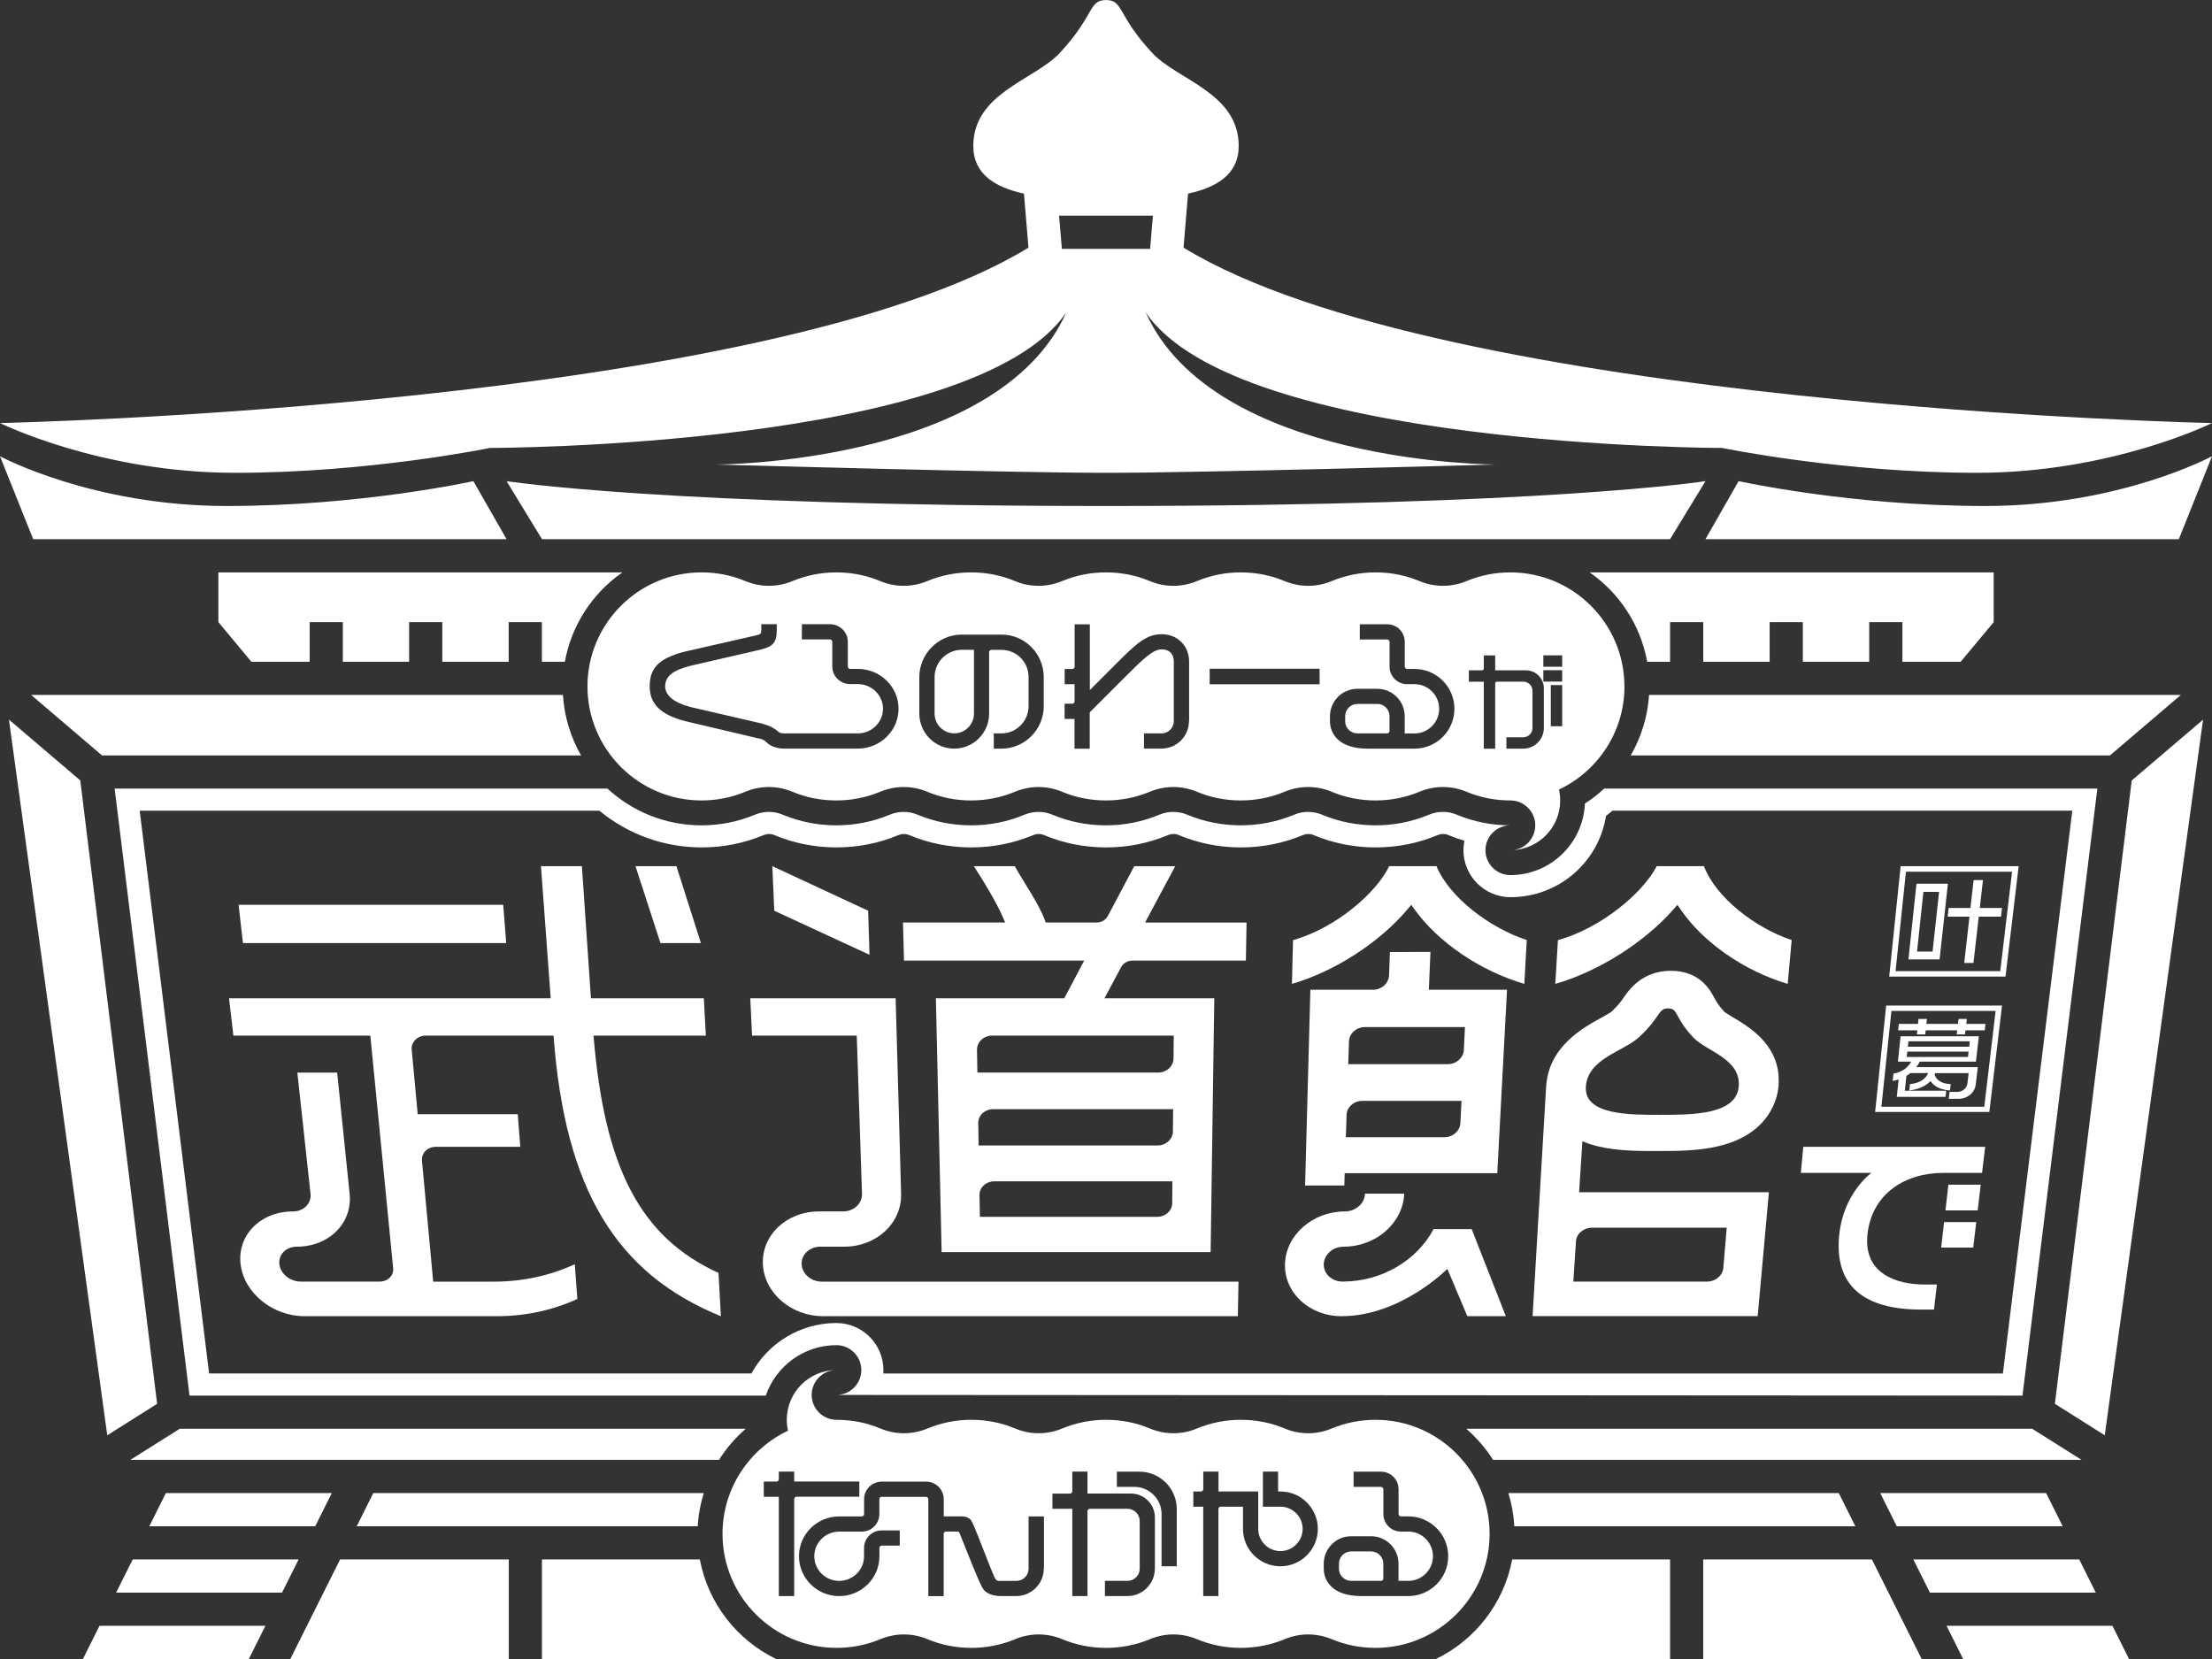 <?xml version="1.0" encoding="UTF-8"?>
<svg id="_レイヤー_1" data-name="レイヤー 1" xmlns="http://www.w3.org/2000/svg" viewBox="0 0 388.54 291.4">
  <rect x="0" y="0" width="388.54" height="291.4" fill="#333333" stroke="none"/>
  <defs>
    <style>
      .cls-1 {
        fill: #fff;
      }
    </style>
  </defs>
  <path class="cls-1" d="M60.22,116.24v-6.96h-5.83v6.96h-10.23l-5.8-6.96v-8.74h70.96c-5.21,3.63-8.93,9.22-10.1,15.7h-4.04v-6.96h-5.83v6.96h-11.66v-6.96h-5.83v6.96h-11.66ZM26.23,268.09h29.14l2.91-5.83h-29.14l-2.91,5.83ZM194.27,88.88c-77.71,0-105.29-4.37-105.29-4.37l6.22,10.2h198.15l6.22-10.2s-27.59,4.37-105.29,4.37ZM65.57,262.26l-2.91,5.83h59.9c.11-2,.47-3.95,1.06-5.83h-58.04ZM0,74.31s134.91-2.83,180.65-30.81l-.79-9.49c-5.03-1.09-8.9-3.41-8.9-8.36,0-9.32,10.74-11.59,15.16-16.32,6.22-6.66,5.04-9.32,8.15-9.32s1.93,2.66,8.15,9.32c4.42,4.73,15.16,6.99,15.16,16.32,0,4.96-3.88,7.28-8.9,8.36l-.79,9.49c45.75,27.97,180.65,30.81,180.65,30.81,0,0-17.63,8.74-41.28,8.74s-44.78-4.37-44.78-4.37c0,0-85.21,0-101.25-23.83,11.97,26.74,61.52,26.74,61.52,26.74,0,0-51,1.46-68.48,1.46s-68.48-1.46-68.48-1.46c0,0,49.55,0,61.52-26.74-16.04,23.83-101.25,23.83-101.25,23.83,0,0-21.13,4.37-44.78,4.37S0,74.31,0,74.31ZM186.03,37.88l.49,5.83h15.5l.49-5.83h-16.47ZM83.15,84.51s-19.67,4.37-43.32,4.37S0,80.14,0,80.14l5.83,14.57h83.15l-5.83-10.2ZM330.26,262.26l2.91,5.83h29.14l-2.91-5.83h0s-29.14,0-29.14,0ZM289.31,116.24h4.04v-6.96h5.83v6.96h11.66v-6.96h5.83v6.96h11.66v-6.96h5.83v6.96h10.23l5.8-6.96v-8.74h-70.96c5.21,3.63,8.93,9.22,10.1,15.7ZM322.97,262.26h-58.02c.57,1.86.93,3.81,1.04,5.83h59.9l-2.91-5.83ZM341.91,285.57l2.91,5.83h29.14l-2.91-5.83h-29.14ZM365.22,273.92h-29.14l2.91,5.83h29.14l-2.91-5.83ZM14.57,291.4h29.14l2.91-5.83h-29.14l-2.91,5.83ZM299.17,273.92v17.48h38.37l-8.74-17.48h-29.63ZM305.39,84.51l-5.83,10.2h83.15l5.83-14.57s-16.17,8.74-39.82,8.74-43.32-4.37-43.32-4.37ZM51,291.4h38.37v-17.48h-29.63l-8.74,17.48ZM23.31,273.92l-2.91,5.83h29.14l2.91-5.83h-29.14ZM252.23,291.4h41.12v-17.48h-27.74c-1.44,7.71-6.52,14.16-13.38,17.48ZM122.93,273.92h-27.74v17.48h41.12c-6.86-3.33-11.94-9.77-13.38-17.48Z"/>
  <path class="cls-1" d="M364,142.41l-12.19,98.85h-196.66c.01-.2.02-.4.02-.61,0-4.55-3.7-8.26-8.26-8.26-6.29,0-11.98,3.47-14.92,8.86H36.73l-12.19-98.85h80.74c5.06,4.17,11.38,6.45,17.96,6.45,3.79,0,7.46-.73,10.9-2.17.29-.12.62-.19.94-.19s.65.06.94.19c3.44,1.44,7.11,2.17,10.9,2.17s7.46-.73,10.9-2.17c.29-.12.62-.19.94-.19s.65.06.94.19c3.44,1.44,7.11,2.17,10.9,2.17s7.46-.73,10.9-2.17c.29-.12.62-.19.94-.19s.65.06.94.19c3.44,1.44,7.11,2.17,10.9,2.17s7.46-.73,10.9-2.17c.3-.12.61-.19.94-.19s.65.06.94.19c3.44,1.44,7.11,2.17,10.9,2.17s7.46-.73,10.9-2.17c.29-.12.62-.19.94-.19s.65.06.94.19c3.44,1.44,7.11,2.17,10.9,2.17s7.46-.73,10.9-2.17c.29-.12.62-.19.94-.19s.65.06.94.19c.92.39,1.86.72,2.81,1-.11.53-.17,1.09-.17,1.65,0,4.55,3.7,8.26,8.26,8.26,8.46,0,15.48-6.13,16.78-14.28.39-.29.78-.6,1.16-.92h80.75M368.39,138.52h-86.61c-1.05.96-2.17,1.85-3.39,2.62-.29,6.98-6.05,12.57-13.1,12.57-2.41,0-4.37-1.96-4.37-4.37s1.96-4.37,4.37-4.37c-3.27,0-6.44-.63-9.4-1.87-.78-.33-1.61-.49-2.44-.49s-1.66.16-2.44.49c-2.97,1.24-6.13,1.87-9.4,1.87s-6.43-.63-9.4-1.87c-.78-.33-1.61-.49-2.44-.49s-1.66.16-2.44.49c-2.97,1.24-6.13,1.87-9.4,1.87s-6.43-.63-9.4-1.87c-.78-.33-1.61-.49-2.44-.49s-1.66.16-2.44.49c-2.97,1.24-6.13,1.87-9.4,1.87s-6.43-.63-9.4-1.87c-.78-.33-1.61-.49-2.44-.49s-1.66.16-2.44.49c-2.97,1.24-6.13,1.87-9.4,1.87s-6.44-.63-9.4-1.87c-.78-.33-1.61-.49-2.44-.49s-1.66.16-2.44.49c-2.97,1.24-6.13,1.87-9.4,1.87s-6.43-.63-9.4-1.87c-.78-.33-1.61-.49-2.44-.49s-1.66.16-2.44.49c-2.97,1.24-6.13,1.87-9.4,1.87-6.36,0-12.16-2.45-16.51-6.45H20.14l13.15,106.62h101.22c1.77-5.15,6.66-8.86,12.41-8.86,2.41,0,4.37,1.96,4.37,4.37s-1.96,4.37-4.37,4.37c.83,0,208.33.12,208.33.12l13.15-106.62h0Z"/>
  <path class="cls-1" d="M27.6,246.58l-8.76,5.53L1.57,126.4l12.53,10.68,13.5,109.49ZM286.44,132.69h84.18l12.46-10.63h-93.42c-.24,3.79-1.37,7.41-3.22,10.63ZM102.07,132.69c-1.82-3.17-2.95-6.78-3.19-10.63H5.46l12.46,10.63h84.15ZM130.99,250.97H31.56l-8.66,5.46h103.39c1.28-2.03,2.87-3.88,4.7-5.46ZM374.44,137.09l-13.5,109.49,8.76,5.53,17.27-125.7-12.53,10.68ZM257.56,250.97c1.82,1.58,3.41,3.42,4.7,5.46h103.37l-8.66-5.46h-99.42Z"/>
  <g>
    <path class="cls-1" d="M240.83,272.51h-3.49c-1.19,0-2.15.97-2.15,2.15v1c.06,1.13,1,2.02,2.15,2.02h.28s4.96,0,4.96,0c.21,0,.39-.17.4-.38v-2.64c0-1.19-.97-2.15-2.15-2.15Z"/>
    <path class="cls-1" d="M241.62,249.39c-2.69,0-5.28.52-7.71,1.53-1.32.55-2.72.83-4.13.83s-2.81-.28-4.12-.83c-2.43-1.02-5.02-1.53-7.71-1.53s-5.28.52-7.71,1.53c-1.32.55-2.72.83-4.13.83s-2.81-.28-4.12-.83c-2.43-1.02-5.02-1.53-7.71-1.53s-5.28.52-7.71,1.53c-1.32.55-2.72.83-4.13.83s-2.81-.28-4.12-.83c-2.43-1.02-5.02-1.53-7.71-1.53s-5.28.52-7.71,1.53c-1.32.55-2.72.83-4.13.83s-2.81-.28-4.12-.83c-2.43-1.02-5.02-1.53-7.71-1.53-2.41,0-4.37-1.96-4.37-4.37s1.96-4.37,4.37-4.37c-4.83,0-8.74,3.91-8.74,8.74,0,.66.08,1.29.22,1.91-6.79,3.21-11.51,10.13-11.51,18.12,0,11.05,8.99,20.03,20.03,20.03,2.69,0,5.28-.52,7.71-1.53,1.32-.55,2.72-.83,4.12-.83s2.81.28,4.13.83c2.43,1.02,5.02,1.53,7.71,1.53s5.28-.52,7.71-1.53c1.32-.55,2.72-.83,4.12-.83s2.81.28,4.13.83c2.43,1.02,5.02,1.53,7.71,1.53s5.28-.52,7.71-1.53c1.32-.55,2.72-.83,4.12-.83s2.81.28,4.13.83c2.43,1.02,5.02,1.53,7.71,1.53s5.28-.52,7.71-1.53c1.32-.55,2.72-.83,4.12-.83s2.81.28,4.13.83c2.43,1.02,5.02,1.53,7.71,1.53,11.05,0,20.03-8.99,20.03-20.03s-8.99-20.03-20.03-20.03ZM139.5,263.32v17.03h-2.7v-17.44h-2.64v-2.67h2.23c.22,0,.41-.18.41-.41v-1.34h2.7v1.74h11.44v2.67h-11.02c-.23,0-.41.18-.41.41ZM183.34,275.53c0,2.66-2.18,4.82-4.86,4.82h-2.64c-1.3,0-2.29-.34-2.97-1.01-.48-.48-1.63-3.3-3.19-7.22l-.02-.06c-.5-1.26-1.13-2.83-1.23-2.98-.07-.06-.33-.06-.5-.06h-1.76c-.23,0-.41.18-.41.41v10.93h-2.7v-17.03c-.01-.22-.2-.41-.43-.41h-7.76c-.23,0-.41.18-.41.41v2.62c0,1.69-1.39,3.08-3.1,3.08h-3.96c-2.41,0-4.37,1.94-4.37,4.33s1.96,4.33,4.37,4.33,4.37-1.94,4.37-4.33v-1.46c0-1.7,1.39-3.08,3.11-3.08h3.16v2.67h-3.16c-.23,0-.41.18-.41.41v1.46c0,3.86-3.17,7-7.06,7s-7.07-3.14-7.07-7,3.17-7,7.07-7h3.96c.22,0,.41-.18.41-.41v-2.62c0-1.7,1.39-3.08,3.11-3.08h7.77c1.71,0,3.11,1.38,3.11,3.08v3.02h3.05c.5,0,1.14.07,1.65.57.28.28.8,1.52,2.3,5.39.71,1.81,1.88,4.84,2.11,5.09.3.3.45.3.8.29h.18s2.65,0,2.65,0c1.16,0,2.11-.9,2.16-2.04v-9.29h2.7v9.19ZM202.85,275.53c0,2.66-2.16,4.82-4.82,4.82h-3.95s0-2.67,0-2.67h3.96c1.15,0,2.09-.9,2.15-2.05v-8.46c0-1.19-.97-2.15-2.15-2.15h-6.61c-.22,0-.41.18-.41.41v14.92h-2.67v-15.33h-3.49v-2.67h3.08c.22,0,.41-.18.41-.41v-3.45h2.67v3.85h7.63c2.32,0,4.21,1.89,4.21,4.21v8.96ZM206.7,275.12h-2.67v-9.18c0-2.62-2.14-4.76-4.76-4.77h-3.09v-2.67h3.97c3.61,0,6.55,2.95,6.55,6.57v10.06ZM224.9,275.12c-3.62,0-6.57-2.95-6.57-6.57v-3.9h-3.9c-.22,0-.41.18-.41.41v15.29h-2.67v-15.7h-1.74v-2.67h1.34c.22,0,.4-.18.41-.41v-3.08h2.67v3.49h6.98v6.57c0,2.15,1.75,3.9,3.9,3.9s3.9-1.75,3.9-3.9-1.75-3.9-3.9-3.9h-3.08v-6.16h2.67v3.49h.41c3.62,0,6.57,2.95,6.57,6.57s-2.95,6.57-6.57,6.57ZM247.37,280.35h-8.28c-4.84,0-6.57-2.49-6.57-4.82v-.87c0-2.66,2.16-4.82,4.82-4.82h3.49c2.66,0,4.82,2.16,4.82,4.82v3.02h1.72c2.39,0,4.33-1.94,4.33-4.33s-1.94-4.33-4.33-4.33h-1.31c-1.7,0-3.07-1.39-3.07-3.08v-4.36c-.01-.22-.2-.41-.42-.41h-4.81v-2.67h4.82c1.7,0,3.08,1.38,3.08,3.08v4.36c0,.22.18.41.41.41h1.31c3.86,0,7,3.14,7,7s-3.14,7-7,7Z"/>
  </g>
  <g>
    <path class="cls-1" d="M164.16,118.93v6.4c0,1.92,1.55,3.48,3.46,3.48s3.46-1.56,3.46-3.48v-11.19h-2.22c-2.59.03-4.7,2.18-4.7,4.79Z"/>
    <path class="cls-1" d="M285.33,120.57c0-11.05-8.99-20.03-20.03-20.03-2.69,0-5.29.52-7.71,1.53-1.32.55-2.72.83-4.13.83s-2.81-.28-4.13-.83c-2.43-1.02-5.02-1.53-7.71-1.53s-5.28.52-7.71,1.53c-1.32.55-2.72.83-4.13.83s-2.81-.28-4.13-.83c-2.43-1.02-5.02-1.53-7.71-1.53s-5.28.52-7.71,1.53c-1.32.55-2.72.83-4.13.83s-2.81-.28-4.13-.83c-2.43-1.02-5.02-1.53-7.71-1.53s-5.28.52-7.71,1.53c-1.32.55-2.72.83-4.13.83s-2.81-.28-4.13-.83c-2.43-1.02-5.02-1.53-7.71-1.53s-5.29.52-7.71,1.53c-1.32.55-2.72.83-4.13.83s-2.81-.28-4.13-.83c-2.43-1.02-5.02-1.53-7.71-1.53s-5.28.52-7.71,1.53c-1.32.55-2.72.83-4.13.83s-2.81-.28-4.13-.83c-2.43-1.02-5.02-1.53-7.71-1.53-11.05,0-20.03,8.99-20.03,20.03s8.99,20.03,20.03,20.03c2.69,0,5.28-.52,7.71-1.53,1.32-.55,2.72-.83,4.13-.83s2.81.28,4.13.83c2.43,1.02,5.02,1.53,7.71,1.53s5.28-.52,7.71-1.53c1.32-.55,2.72-.83,4.13-.83s2.81.28,4.13.83c2.43,1.02,5.02,1.53,7.71,1.53s5.28-.52,7.71-1.53c1.32-.55,2.72-.83,4.13-.83s2.81.28,4.13.83c2.43,1.02,5.02,1.53,7.71,1.53s5.28-.52,7.71-1.53c1.32-.55,2.72-.83,4.13-.83s2.81.28,4.13.83c2.43,1.02,5.02,1.53,7.71,1.53s5.28-.52,7.71-1.53c1.32-.55,2.72-.83,4.13-.83s2.81.28,4.13.83c2.43,1.02,5.02,1.53,7.71,1.53s5.28-.52,7.71-1.53c1.32-.55,2.72-.83,4.13-.83s2.81.28,4.13.83c2.43,1.02,5.02,1.53,7.71,1.53h0c2.41,0,4.37,1.96,4.37,4.37,0,2.26-1.72,4.12-3.92,4.35,4.62-.23,8.3-4.04,8.3-8.72,0-.66-.08-1.29-.22-1.91,6.79-3.21,11.51-10.13,11.51-18.12ZM150.69,131.49h-12.92s-.03,0-.07,0c-.32,0-1.96-.05-2.94-1.01-.62-.61-1-.68-1.47-.77-.17-.03-.34-.06-.51-.11l-12.5-2.95c-4.26-1.13-6.16-3.01-6.16-6.09,0-3.28,1.66-4.93,6.12-6.09l12.84-2.93c.51-.13.64-.3.64-.85v-1.05h2.72v1.1c0,2.28-.86,2.87-2.9,3.38l-12.27,2.83c-3.11.79-4.43,1.86-4.43,3.61,0,1.61,1.55,2.87,4.47,3.63l12.43,2.88c1.81.5,2.41.99,2.85,1.35.34.28.48.4,1.16.4h12.92c2.44,0,4.43-1.94,4.43-4.33s-1.99-4.33-4.43-4.33h-1.34c-1.73,0-3.14-1.39-3.14-3.08v-4.36c-.01-.22-.2-.41-.43-.41h-4.91v-2.67h4.93c1.73,0,3.14,1.38,3.14,3.08v4.36c0,.22.19.41.42.41h1.34c3.94,0,7.15,3.14,7.15,7s-3.21,7-7.15,7ZM183.34,124.02c0,4.12-3.34,7.48-7.44,7.48h-1.34v-2.68h1.34c2.63,0,4.77-2.15,4.77-4.79v-5.15c-.03-2.62-2.1-4.7-4.71-4.73h-1.81c-.22,0-.41.19-.41.41v10.78c0,3.4-2.75,6.16-6.13,6.16s-6.13-2.76-6.13-6.16v-6.4c0-4.05,3.28-7.4,7.3-7.47h7.24c4.03.07,7.23,3.29,7.31,7.34v5.22ZM208.84,126.67c0,2.66-2.16,4.82-4.82,4.82h-3.08v-2.67h3.09c1.15,0,2.09-.91,2.15-2.05v-10.69c-.07-1.3-.83-2.02-2.15-2.02-1.55,0-3.25,1.7-6.65,5.1l-5.97,5.97v6.38h-2.67v-5.23h-1.74v-2.67h1.34c.22,0,.41-.18.41-.41v-3.02h-1.74v-2.67h1.34c.22,0,.41-.18.41-.41v-7.44h2.67v11.55l4.44-4.44c3.57-3.57,5.37-5.37,8.18-5.37s4.82,2.07,4.82,4.82v10.47ZM231.79,120.19h-19.31v-2.73h19.31v2.73ZM248.46,131.5h-8.28c-4.84,0-6.57-2.49-6.57-4.82v-.87c0-2.66,2.16-4.82,4.82-4.82h3.49c2.66,0,4.82,2.16,4.82,4.82v3.02h1.72c2.39,0,4.33-1.94,4.33-4.33s-1.94-4.33-4.33-4.33h-1.31c-1.7,0-3.07-1.38-3.07-3.08v-4.36c-.01-.22-.2-.41-.42-.41h-4.81v-2.67h4.82c1.7,0,3.08,1.38,3.08,3.08v4.36c0,.22.18.41.41.41h1.31c3.86,0,7,3.14,7,7s-3.14,7-7,7ZM271.18,127.88c0,1.99-1.62,3.62-3.62,3.62h-2.96v-2h2.97c.86,0,1.57-.68,1.61-1.54v-6.62c0-.89-.72-1.61-1.61-1.61h-4.63c-.17,0-.31.14-.31.31v11.47h-2v-11.77h-2.62v-2h2.31c.17,0,.31-.14.31-.31v-2.31h2v2.62h5.39c1.74,0,3.16,1.42,3.16,3.16v7ZM274.4,127.57h-2v-7.24h2v7.24ZM274.4,119.72h-3.31v-2h3.31v2ZM274.4,117.11h-3.31v-2h3.31v2Z"/>
    <path class="cls-1" d="M241.92,123.65h-3.49c-1.19,0-2.15.97-2.15,2.15v1c.06,1.13,1,2.02,2.15,2.02h.28s4.96,0,4.96,0c.21,0,.39-.17.4-.39v-2.64c0-1.19-.97-2.15-2.15-2.15Z"/>
  </g>
  <g>
    <g>
      <g>
        <path class="cls-1" d="M304.55,178.79c-.58-.35-1.47-.88-1.69-1.09-1.04-1.14-1.42-1.84-1.79-2.52-.68-1.27-2.51-4.66-7.57-4.66s-7.39,3.39-8.27,4.66c-.47.68-.95,1.38-2.13,2.49-.28.23-1.24.77-1.88,1.12-3.23,1.78-9.23,5.08-9.64,12.1h0s0,0,0,0l-2.38,40.29h39.54l1.97-21.76h-33.34l.58-8.96c.8.34,1.7.65,2.71.89,3.43.83,7.33.83,10.18.83h.61c2.85,0,6.74,0,10.3-.83,9.19-2.14,10.46-8.54,10.64-10.46.63-7.02-4.87-10.32-7.83-12.1ZM279.6,215.65h23.7l-.6,7.09c-.11,1.31-1.38,2.37-2.83,2.37h-23.51l.46-7.08c.08-1.31,1.33-2.38,2.79-2.38ZM305.4,190.89c-.42,4.98-8.44,4.93-13.79,4.93s-13.37.05-13.05-4.93h0c.32-4.97,6.61-6.18,9.35-8.72,3.87-3.59,3.29-5.04,5.1-5.04s1.02,1.44,4.35,5.04c2.36,2.54,8.47,3.75,8.05,8.72Z"/>
        <path class="cls-1" d="M251.81,215.89c-2.88,5.44-9.02,9.22-15.98,9.22-1.88,0-3.36-1.37-3.31-3.06.05-1.7,1.62-3.07,3.51-3.07,5.66,0,10.41-4.15,10.62-9.31h-6.88c-.06,1.72-1.65,3.12-3.54,3.12-5.68,0-10.4,4.17-10.52,9.27-.12,5.06,4.32,9.13,9.92,9.13,10.41,0,18.6-8.31,18.6-8.31l3.51,8.31h6.76l-6-15.3h-6.71Z"/>
        <path class="cls-1" d="M252.31,152.14h-8.29c-2.36,4.84-9.51,10.92-16.9,13l-.19,7.68c7.59-2.2,15.42-7.33,20.23-13.02l.73-.86.64.88c4.11,5.68,11.4,10.7,19.22,13l.43-7.7c-6.46-2.11-13.59-7.48-15.86-12.97Z"/>
        <path class="cls-1" d="M299.3,152.14h-8.29c-2.53,4.84-9.89,10.92-17.36,13l-.46,7.68c7.66-2.2,15.67-7.33,20.69-13.02l.76-.86.61.88c3.91,5.68,11.03,10.7,18.76,13l.7-7.7c-6.39-2.11-13.33-7.48-15.41-12.97Z"/>
        <path class="cls-1" d="M251.25,167.2l-7.11.03-.15,4.07c-.05,1.41-1.31,2.55-2.81,2.55h-11.01l-.87,32.22h.02-.02s-.06,2.17-.06,2.17h6.89l.07-2.17h26.8l1.71-32.22h-13.73l.28-6.64ZM256.51,197.3c-.06,1.35-1.31,2.45-2.78,2.45h-17.33l.13-3.92c.04-1.36,1.28-2.46,2.76-2.46h17.42l-.19,3.93ZM257.32,180.41l-.19,4.01c-.07,1.38-1.33,2.5-2.81,2.5h-17.5l.13-4c.05-1.39,1.29-2.51,2.79-2.51h17.59Z"/>
      </g>
      <path class="cls-1" d="M116.01,165.65l-4.39-13.51h7.19l4.31,13.51h-7.11ZM88.92,165.65l-.53-6.72h-46.48l.76,6.72h46.24ZM74.8,181.91h22.43c1.99,26.99,10.99,41.8,29.39,49.28l-.41-7.6c-13.91-6.33-20.06-18.74-21.96-41.68h19.73s-.35-6.56-.35-6.56h-19.83l-1.59-23.21h-7.19l1.71,23.21h-56.5l.76,6.56h24.06l4.01,40.85c.13,1.3-.94,2.35-2.38,2.35h-13.86c-1.88,0-3.55-1.37-3.75-3.06-.19-1.7,1.18-3.07,3.06-3.07,5.66,0,9.82-4.15,9.28-9.31h0l-2.19-21.27h-6.99l2.31,21.27h0c.19,1.72-1.2,3.12-3.09,3.12-5.69,0-9.8,4.17-9.19,9.27.6,5.06,5.63,9.13,11.23,9.13h33.81c4.97,0,9.8-1.04,14.11-3.03l-.45-6.1c-4.33,2.01-9.17,3.06-14.17,3.06h-10.7l-1.97-21.25c-.12-1.34.97-2.43,2.44-2.43h14.83l-.45-5.73h-17.57l-1.05-11.29c-.13-1.38.98-2.51,2.47-2.51Z"/>
      <path class="cls-1" d="M136,159.97l-.34-7.83,16.83,7.83.24,7.74-16.73-7.74ZM218.96,162.04l-.12,6.69h-19.94c-.83,0-1.58.44-1.96,1.13l-2.94,5.49h19.29l-.64,44.58h-47.25l-1.01-44.58h22.55l3.5-6.62h-31.65l-.18-6.69h17.95l-.46-1.06c-1.04-2.42-3.39-6.32-5.05-8.84h7.19c1.58,2.83,4.21,6.58,5.25,9.38l.2.52h8.94c.83,0,1.59-.44,1.96-1.14l4.64-8.75h7.2l-5.3,9.9h17.83ZM205.93,207.5h-31.27c-1.46,0-2.63,1.08-2.61,2.41l.07,3.83h31.12c1.46,0,2.65-1.07,2.66-2.39l.03-3.85ZM206.04,194.83h-31.58c-1.48,0-2.66,1.1-2.63,2.46l.07,3.91h31.43c1.47,0,2.67-1.09,2.69-2.44l.04-3.92ZM174.27,181.91c-1.49,0-2.68,1.12-2.66,2.5l.07,3.99h31.74c1.49,0,2.7-1.11,2.71-2.49l.04-4h-31.89ZM140.81,222.05c-.07-1.7,1.4-3.07,3.29-3.07h4.2c5.66,0,10.13-4.15,9.98-9.31l-.96-34.32h-25.53l.31,6.56h18.39l.92,27.76h0c.06,1.72-1.43,3.12-3.33,3.12h-4.22c-5.69,0-10.1,4.17-9.86,9.27.24,5.06,4.97,9.13,10.58,9.13h72.85l.11-6.07h-73.2c-1.88,0-3.46-1.37-3.53-3.06Z"/>
      <path class="cls-1" d="M340.97,219.14h5.63s.53-4.48.53-4.48h-5.65l-.51,4.48ZM341.72,212.61h5.66l.54-4.52h-5.68s-.52,4.52-.52,4.52ZM323.07,216.86c.74-7.32,5.64-10.84,5.64-10.84h-12.39l.43-4.58h31.95l-.55,4.58h-6.82c-6.71,0-12.56,3.67-13.31,10.84-.74,7.09,5.48,8.76,9.96,8.76h2.24s-.51,4.41-.51,4.41h-2.23c-10.16,0-15.32-4.2-14.42-13.16Z"/>
    </g>
    <g>
      <path class="cls-1" d="M345.36,179.85h3.39l-.13,1.13h-3.38s-.08.72-.08.72h-1.46l.08-.72h-5.53l-.08.72h-1.47l.08-.72h-3.37l.12-1.13h3.37l.09-.87h1.48l-.09.87h5.54l.1-.87h1.46l-.1.87ZM336.6,187.44h10.8l-.36,3.05c-.17,1.46-1.45,2.52-3.06,2.52h-1.68l.14-1.22h1.36c.91,0,1.69-.68,1.78-1.49l.21-1.8h-5.87c-.03.09-.07.17-.1.26.29.98,1.3,1.63,2.82,1.66l-.13,1.12c-1.62-.11-2.78-.68-3.41-1.66-.78.85-2.03,1.47-3.73,1.66l.12-1.12c1.71-.14,2.81-.96,3.19-1.93h-3.13c-.21.19-.44.34-.69.48l-.28,2.62h7.27l-.12,1.07h-8.56l.33-3.05c-.33.11-.68.2-1.05.26l.14-1.29c1.44-.25,2.49-.97,3.12-2.1h-2.34l.47-4.46h13.75l-.52,4.46h-9.86c-.17.34-.38.66-.61.95ZM335.12,183.86h10.77l.11-.96h-10.78l-.1.96ZM345.68,185.66l.11-.94h-10.77l-.1.94h10.76ZM331.31,176.62h20.35l-2.23,18.7h-20.06l1.94-18.7ZM330.47,194.4h18.07l1.99-16.83h-18.3l-1.76,16.83Z"/>
      <path class="cls-1" d="M333.85,152.14l-2.01,19.4h20.43l2.31-19.4h-20.73ZM351.36,170.58h-18.4l1.82-17.46h18.64l-2.07,17.46ZM342.16,155.23h-5.53l-1.41,13.29h5.47s1.46-13.29,1.46-13.29ZM339.46,167.14h-2.73l1.12-10.48h2.75l-1.14,10.48ZM345.93,161.01h-3.82l.17-1.52h3.83l.56-4.9h1.64l-.56,4.9h3.91l-.18,1.52h-3.91l-.93,8.13h-1.62s.92-8.13.92-8.13Z"/>
    </g>
  </g>
</svg>